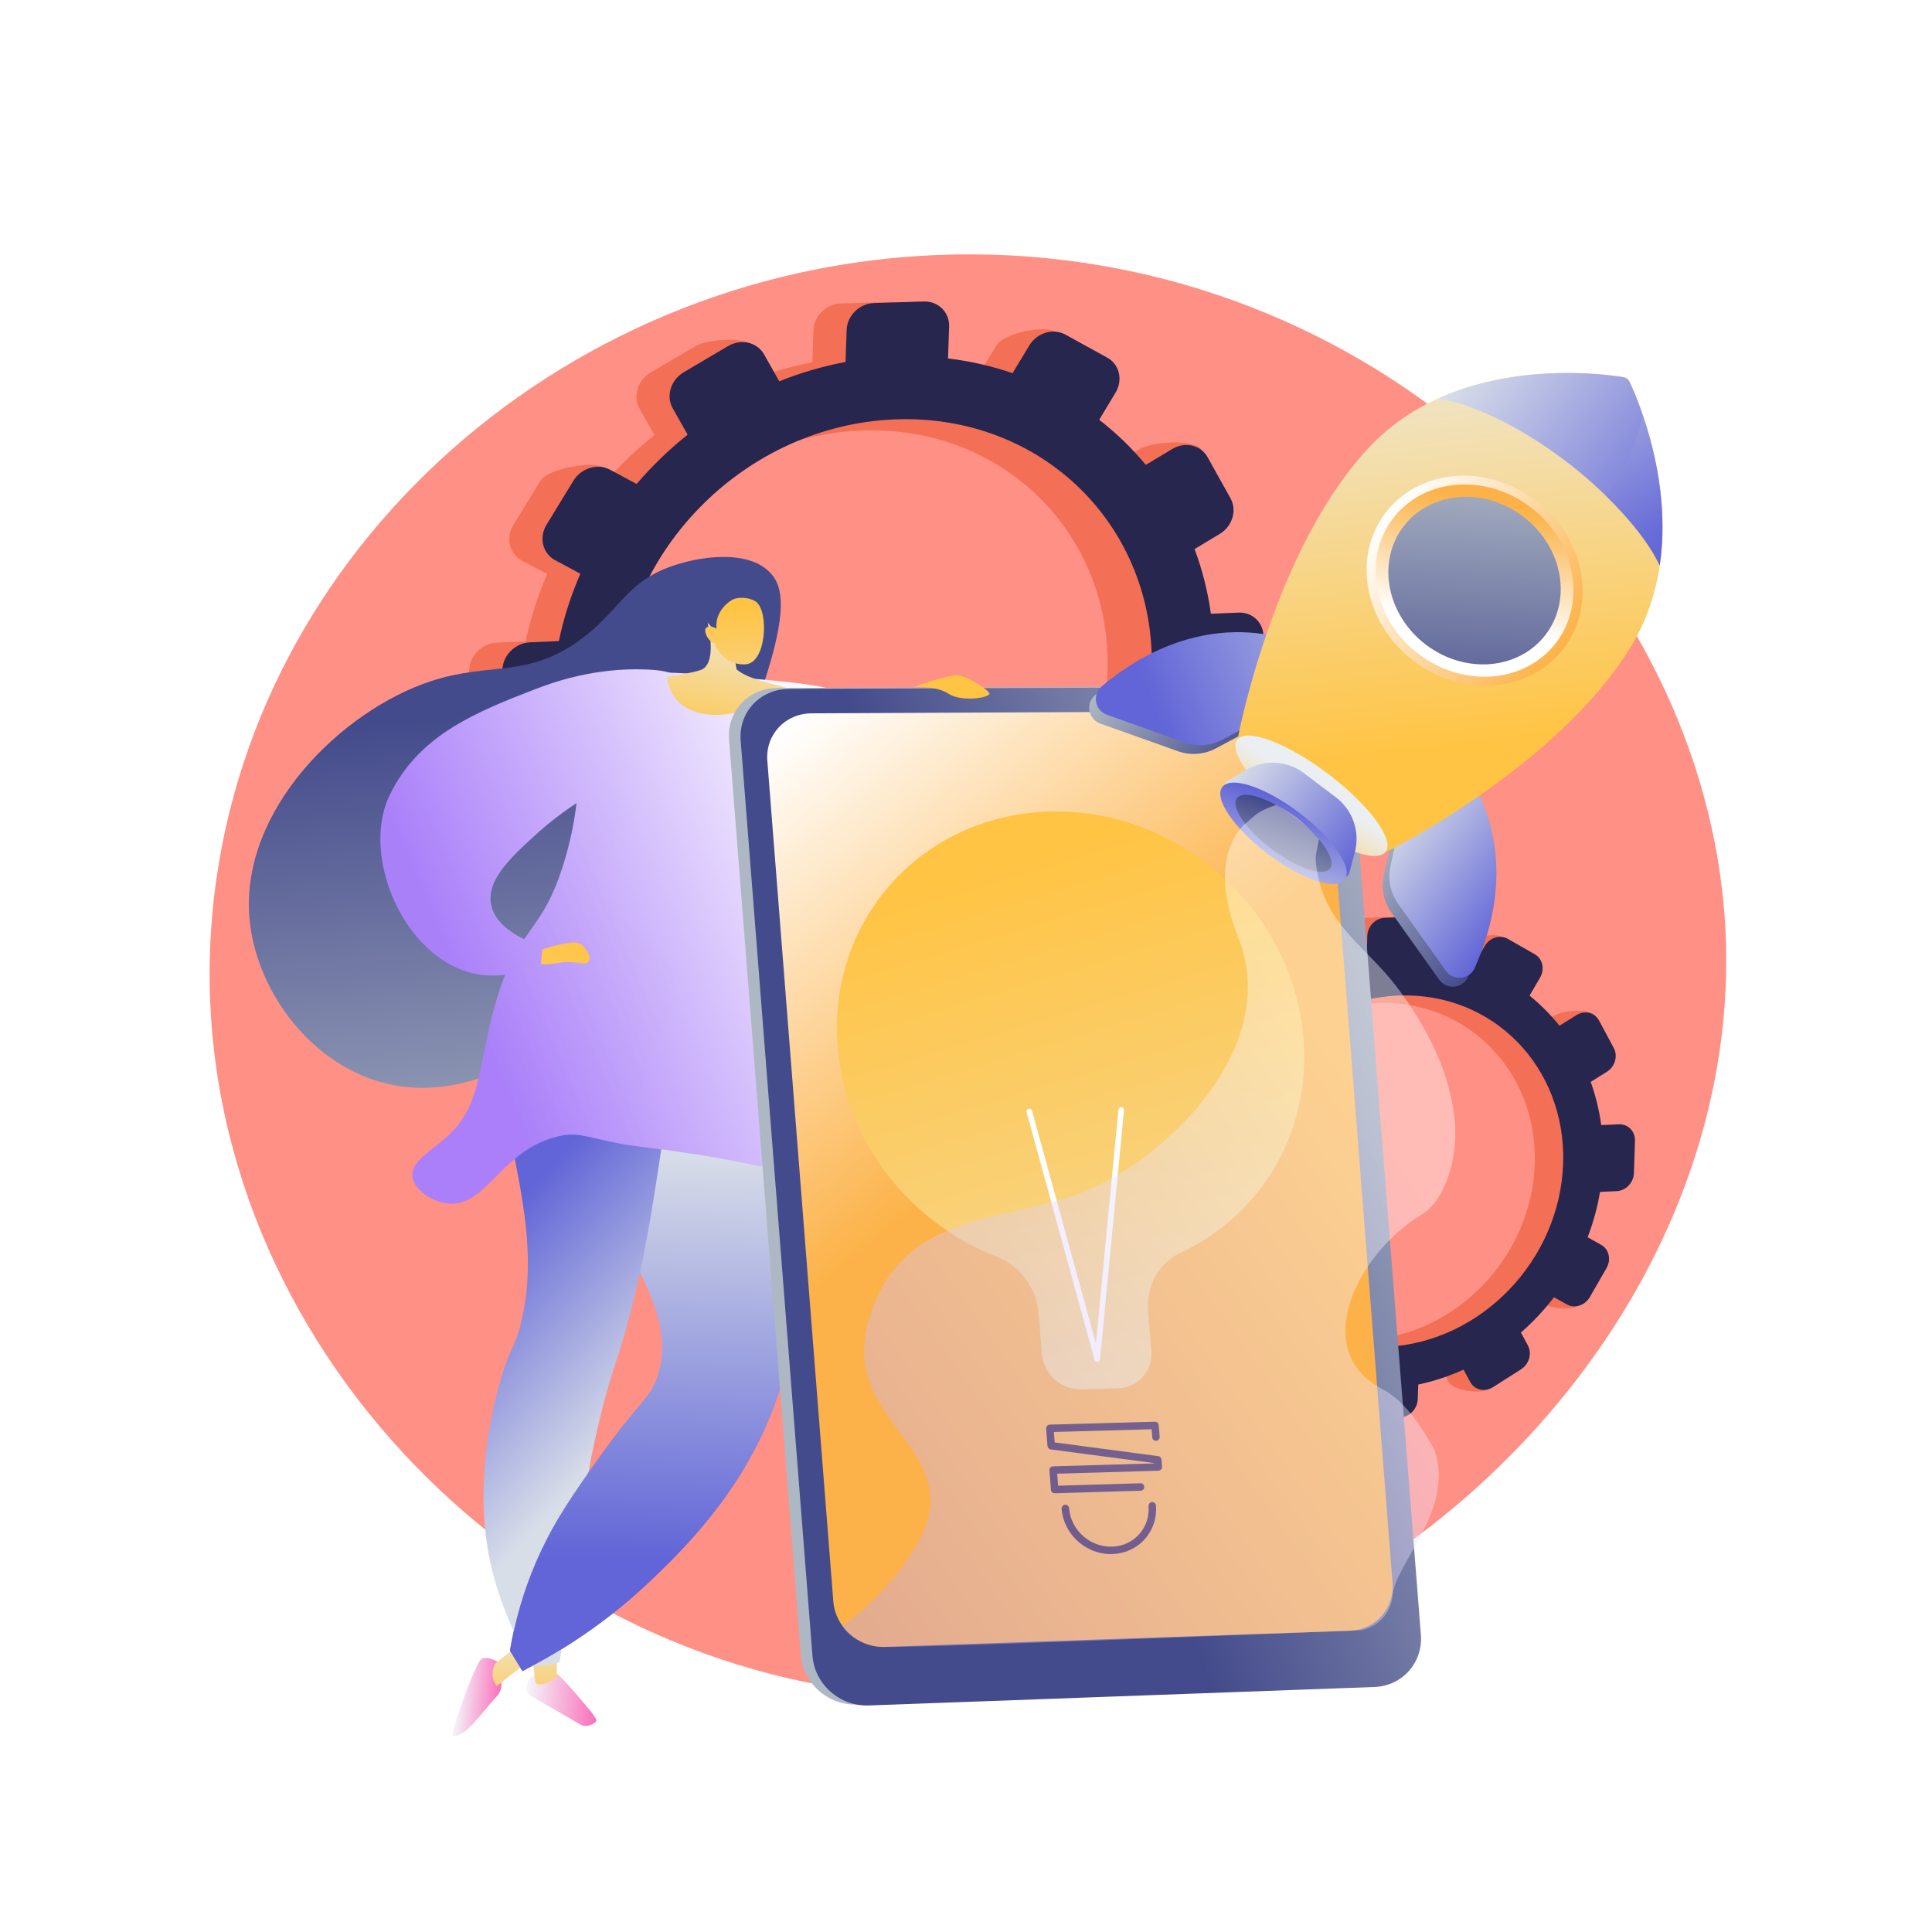 <?xml version="1.0" encoding="UTF-8"?>
<svg id="Ebene_1" xmlns="http://www.w3.org/2000/svg" xmlns:xlink="http://www.w3.org/1999/xlink" version="1.1" viewBox="0 0 3710 3710">
  <!-- Generator: Adobe Illustrator 29.1.0, SVG Export Plug-In . SVG Version: 2.1.0 Build 142)  -->
  <defs>
    <style>
      .st0 {
        fill: none;
      }

      .st1 {
        fill: #ff9085;
      }

      .st2 {
        fill: #f36f56;
      }

      .st3 {
        fill: #311944;
      }

      .st4 {
        fill: #26264f;
      }

      .st5 {
        fill: #fff;
      }

      .st6, .st7, .st8 {
        opacity: .3;
      }

      .st9 {
        fill: url(#Unbenannter_Verlauf_1610);
      }

      .st10 {
        fill: url(#Unbenannter_Verlauf_1621);
      }

      .st11 {
        fill: url(#Unbenannter_Verlauf_1620);
      }

      .st12 {
        fill: url(#Unbenannter_Verlauf_1615);
      }

      .st13 {
        fill: url(#Unbenannter_Verlauf_1616);
      }

      .st14 {
        fill: url(#Unbenannter_Verlauf_1611);
      }

      .st15 {
        fill: url(#Unbenannter_Verlauf_1612);
      }

      .st16 {
        fill: url(#Unbenannter_Verlauf_1617);
      }

      .st17 {
        fill: url(#Unbenannter_Verlauf_1618);
      }

      .st18 {
        fill: url(#Unbenannter_Verlauf_1619);
      }

      .st19 {
        fill: url(#Unbenannter_Verlauf_1614);
      }

      .st20 {
        fill: url(#Unbenannter_Verlauf_1601);
      }

      .st21 {
        fill: url(#Unbenannter_Verlauf_1604);
      }

      .st22 {
        fill: url(#Unbenannter_Verlauf_1605);
      }

      .st23 {
        fill: url(#Unbenannter_Verlauf_1600);
      }

      .st24 {
        fill: url(#Unbenannter_Verlauf_1602);
      }

      .st25 {
        fill: url(#Unbenannter_Verlauf_1603);
      }

      .st26 {
        fill: url(#Unbenannter_Verlauf_1607);
      }

      .st27 {
        fill: url(#Unbenannter_Verlauf_1606);
      }

      .st28 {
        fill: url(#Unbenannter_Verlauf_1608);
      }

      .st29 {
        fill: url(#Unbenannter_Verlauf_1609);
      }

      .st30 {
        fill: url(#Unbenannter_Verlauf_1594);
      }

      .st31 {
        fill: url(#Unbenannter_Verlauf_1596);
      }

      .st32 {
        fill: url(#Unbenannter_Verlauf_1599);
      }

      .st33 {
        fill: url(#Unbenannter_Verlauf_1592);
      }

      .st34 {
        fill: url(#Unbenannter_Verlauf_1598);
      }

      .st35 {
        fill: url(#Unbenannter_Verlauf_1593);
      }

      .st36 {
        fill: url(#Unbenannter_Verlauf_1597);
      }

      .st37 {
        fill: url(#Unbenannter_Verlauf_1590);
      }

      .st38 {
        fill: url(#Unbenannter_Verlauf_1591);
      }

      .st39 {
        fill: url(#Unbenannter_Verlauf_1586);
      }

      .st40 {
        fill: url(#Unbenannter_Verlauf_1589);
      }

      .st41 {
        fill: url(#Unbenannter_Verlauf_1588);
      }

      .st42 {
        fill: url(#Unbenannter_Verlauf_1587);
      }

      .st43 {
        clip-path: url(#clippath);
      }

      .st7 {
        fill: url(#Unbenannter_Verlauf_1613);
      }

      .st7, .st8, .st44 {
        isolation: isolate;
      }

      .st8 {
        fill: url(#Unbenannter_Verlauf_1595);
      }

      .st44 {
        fill: url(#Unbenannter_Verlauf_1585);
        opacity: .4;
      }
    </style>
    <linearGradient id="Unbenannter_Verlauf_1621" data-name="Unbenannter Verlauf 1621" x1="979.7" y1="2345.8" x2="1085.2" y2="1291.1" gradientTransform="translate(0 3710) scale(1 -1)" gradientUnits="userSpaceOnUse">
      <stop offset="0" stop-color="#444b8c"/>
      <stop offset="1" stop-color="#aeb7c4"/>
    </linearGradient>
    <linearGradient id="Unbenannter_Verlauf_1620" data-name="Unbenannter Verlauf 1620" x1="5971.2" y1="254.7" x2="6109.6" y2="254.7" gradientTransform="translate(7079.9 3996.4) rotate(-175.4)" gradientUnits="userSpaceOnUse">
      <stop offset="0" stop-color="#fb6fbb"/>
      <stop offset="1" stop-color="#f4f7fa"/>
    </linearGradient>
    <linearGradient id="Unbenannter_Verlauf_1619" data-name="Unbenannter Verlauf 1619" x1="6062.5" y1="196.7" x2="6093.7" y2="439.9" gradientTransform="translate(7079.9 3996.4) rotate(-175.4)" gradientUnits="userSpaceOnUse">
      <stop offset="0" stop-color="#ffc444"/>
      <stop offset="1" stop-color="#ebeff2"/>
    </linearGradient>
    <linearGradient id="Unbenannter_Verlauf_1618" data-name="Unbenannter Verlauf 1618" x1="5892.6" y1="530.6" x2="5934.8" y2="1315.4" gradientTransform="translate(7079.9 3996.4) rotate(-175.4)" gradientUnits="userSpaceOnUse">
      <stop offset="0" stop-color="#6165d7"/>
      <stop offset="1" stop-color="#d8dee8"/>
    </linearGradient>
    <linearGradient id="Unbenannter_Verlauf_1617" data-name="Unbenannter Verlauf 1617" x1="6158.3" y1="241.7" x2="6244.3" y2="241.7" gradientTransform="translate(7079.9 3996.4) rotate(-175.4)" gradientUnits="userSpaceOnUse">
      <stop offset="0" stop-color="#fb6fbb"/>
      <stop offset="1" stop-color="#f4f7fa"/>
    </linearGradient>
    <linearGradient id="Unbenannter_Verlauf_1616" data-name="Unbenannter Verlauf 1616" x1="6130.4" y1="188" x2="6161.5" y2="431.2" gradientTransform="translate(7079.9 3996.4) rotate(-175.4)" gradientUnits="userSpaceOnUse">
      <stop offset="0" stop-color="#ffc444"/>
      <stop offset="1" stop-color="#ebeff2"/>
    </linearGradient>
    <linearGradient id="Unbenannter_Verlauf_1615" data-name="Unbenannter Verlauf 1615" x1="6259.1" y1="1120.8" x2="5902.8" y2="846.9" gradientTransform="translate(7079.9 3996.4) rotate(-175.4)" gradientUnits="userSpaceOnUse">
      <stop offset="0" stop-color="#6165d7"/>
      <stop offset="1" stop-color="#d8dee8"/>
    </linearGradient>
    <linearGradient id="Unbenannter_Verlauf_1614" data-name="Unbenannter Verlauf 1614" x1="5568" y1="1935.3" x2="6325.7" y2="1533.9" gradientTransform="translate(7091 4005.7) rotate(-175.3)" gradientUnits="userSpaceOnUse">
      <stop offset="0" stop-color="#fff"/>
      <stop offset="1" stop-color="#aa80f9"/>
    </linearGradient>
    <linearGradient id="Unbenannter_Verlauf_1613" data-name="Unbenannter Verlauf 1613" x1="5550.1" y1="1939.1" x2="6307.7" y2="1537.7" gradientTransform="translate(7079.9 3996.4) rotate(-175.4)" gradientUnits="userSpaceOnUse">
      <stop offset="0" stop-color="#fff"/>
      <stop offset="1" stop-color="#aa80f9"/>
    </linearGradient>
    <linearGradient id="Unbenannter_Verlauf_1612" data-name="Unbenannter Verlauf 1612" x1="6135.6" y1="1725.1" x2="6484.4" y2="674.8" gradientTransform="translate(7079.9 3996.4) rotate(-175.4)" gradientUnits="userSpaceOnUse">
      <stop offset="0" stop-color="#ffc444"/>
      <stop offset="1" stop-color="#ebeff2"/>
    </linearGradient>
    <linearGradient id="Unbenannter_Verlauf_1611" data-name="Unbenannter Verlauf 1611" x1="5688.8" y1="2201" x2="6446.4" y2="1799.6" gradientTransform="translate(7079.9 3996.4) rotate(-175.4)" gradientUnits="userSpaceOnUse">
      <stop offset="0" stop-color="#fff"/>
      <stop offset="1" stop-color="#aa80f9"/>
    </linearGradient>
    <linearGradient id="Unbenannter_Verlauf_1610" data-name="Unbenannter Verlauf 1610" x1="894.8" y1="1444.4" x2="906.5" y2="1756.9" gradientTransform="translate(252.4 2725.8) rotate(9.2) scale(1 -1)" gradientUnits="userSpaceOnUse">
      <stop offset="0" stop-color="#ffc444"/>
      <stop offset="1" stop-color="#ebeff2"/>
    </linearGradient>
    <linearGradient id="Unbenannter_Verlauf_1609" data-name="Unbenannter Verlauf 1609" x1="2629.6" y1="2168.5" x2="2624.6" y2="1763.8" gradientTransform="translate(-1065.4 3515.9) rotate(-4) scale(1 -1)" gradientUnits="userSpaceOnUse">
      <stop offset="0" stop-color="#ffc444"/>
      <stop offset="1" stop-color="#ebeff2"/>
    </linearGradient>
    <linearGradient id="Unbenannter_Verlauf_1608" data-name="Unbenannter Verlauf 1608" x1="5934.6" y1="528.3" x2="5976.8" y2="1313.1" gradientTransform="translate(7079.9 3996.4) rotate(-175.4)" gradientUnits="userSpaceOnUse">
      <stop offset="0" stop-color="#6165d7"/>
      <stop offset="1" stop-color="#d8dee8"/>
    </linearGradient>
    <linearGradient id="Unbenannter_Verlauf_1607" data-name="Unbenannter Verlauf 1607" x1="2919.3" y1="1526.8" x2="2358.4" y2="1464.5" gradientTransform="translate(0 3710) scale(1 -1)" gradientUnits="userSpaceOnUse">
      <stop offset="0" stop-color="#444b8c"/>
      <stop offset="1" stop-color="#aeb7c4"/>
    </linearGradient>
    <linearGradient id="Unbenannter_Verlauf_1606" data-name="Unbenannter Verlauf 1606" x1="1984.2" y1="1395.2" x2="2861.4" y2="1718.8" gradientTransform="translate(0 3710) scale(1 -1)" gradientUnits="userSpaceOnUse">
      <stop offset="0" stop-color="#444b8c"/>
      <stop offset="1" stop-color="#aeb7c4"/>
    </linearGradient>
    <linearGradient id="Unbenannter_Verlauf_1605" data-name="Unbenannter Verlauf 1605" x1="3444.8" y1="945.7" x2="4477.6" y2="2186.9" gradientTransform="translate(6058.2 4032) rotate(-175.4) scale(1 1) skewX(8.9)" gradientUnits="userSpaceOnUse">
      <stop offset=".5" stop-color="#fcb248"/>
      <stop offset="1" stop-color="#fff"/>
    </linearGradient>
    <linearGradient id="Unbenannter_Verlauf_1604" data-name="Unbenannter Verlauf 1604" x1="1951.7" y1="2052.7" x2="2574.7" y2="-7.5" gradientTransform="translate(0 3710) scale(1 -1)" gradientUnits="userSpaceOnUse">
      <stop offset="0" stop-color="#ffc444"/>
      <stop offset="1" stop-color="#ebeff2"/>
    </linearGradient>
    <linearGradient id="Unbenannter_Verlauf_1603" data-name="Unbenannter Verlauf 1603" x1="5495.9" y1="2318.2" x2="5562.1" y2="2426" gradientTransform="translate(7079.9 3996.4) rotate(-175.4)" gradientUnits="userSpaceOnUse">
      <stop offset="0" stop-color="#ffc444"/>
      <stop offset="1" stop-color="#ebeff2"/>
    </linearGradient>
    <linearGradient id="Unbenannter_Verlauf_1602" data-name="Unbenannter Verlauf 1602" x1="2475" y1="1960.3" x2="2777" y2="1960.3" gradientTransform="translate(3689.3 4830.5) rotate(-142.9)" gradientUnits="userSpaceOnUse">
      <stop offset="0" stop-color="#444b8c"/>
      <stop offset="1" stop-color="#aeb7c4"/>
    </linearGradient>
    <linearGradient id="Unbenannter_Verlauf_1601" data-name="Unbenannter Verlauf 1601" x1="3072.1" y1="1960.3" x2="3374.1" y2="1960.3" gradientTransform="translate(3689.3 4830.5) rotate(-142.9)" gradientUnits="userSpaceOnUse">
      <stop offset="0" stop-color="#444b8c"/>
      <stop offset="1" stop-color="#aeb7c4"/>
    </linearGradient>
    <linearGradient id="Unbenannter_Verlauf_1600" data-name="Unbenannter Verlauf 1600" x1="2475" y1="1981.5" x2="2777" y2="1981.5" gradientTransform="translate(3689.3 4830.5) rotate(-142.9)" gradientUnits="userSpaceOnUse">
      <stop offset="0" stop-color="#6165d7"/>
      <stop offset="1" stop-color="#d8dee8"/>
    </linearGradient>
    <linearGradient id="Unbenannter_Verlauf_1599" data-name="Unbenannter Verlauf 1599" x1="2550" y1="2112.9" x2="3079.5" y2="2383" gradientTransform="translate(-507.8 3246.5) rotate(5) scale(1 -1)" gradientUnits="userSpaceOnUse">
      <stop offset="0" stop-color="#6165d7"/>
      <stop offset="1" stop-color="#d8dee8"/>
    </linearGradient>
    <linearGradient id="Unbenannter_Verlauf_1598" data-name="Unbenannter Verlauf 1598" x1="2748.4" y1="2181.4" x2="3393.8" y2="2860.6" gradientTransform="translate(3689.3 4830.5) rotate(-142.9)" gradientUnits="userSpaceOnUse">
      <stop offset="0" stop-color="#ffc444"/>
      <stop offset="1" stop-color="#ebeff2"/>
    </linearGradient>
    <linearGradient id="Unbenannter_Verlauf_1597" data-name="Unbenannter Verlauf 1597" x1="2696.1" y1="2231.1" x2="3341.4" y2="2910.3" gradientTransform="translate(3689.3 4830.5) rotate(-142.9)" gradientUnits="userSpaceOnUse">
      <stop offset="0" stop-color="#ffc444"/>
      <stop offset="1" stop-color="#ebeff2"/>
    </linearGradient>
    <linearGradient id="Unbenannter_Verlauf_1596" data-name="Unbenannter Verlauf 1596" x1="2658.2" y1="2808.7" x2="3190.9" y2="2808.7" gradientTransform="translate(3689.3 4830.5) rotate(-142.9)" gradientUnits="userSpaceOnUse">
      <stop offset="0" stop-color="#6165d7"/>
      <stop offset="1" stop-color="#d8dee8"/>
    </linearGradient>
    <linearGradient id="Unbenannter_Verlauf_1595" data-name="Unbenannter Verlauf 1595" x1="2730.7" y1="2710.1" x2="2972.5" y2="2964.6" gradientTransform="translate(3689.3 4830.5) rotate(-142.9)" gradientUnits="userSpaceOnUse">
      <stop offset="0" stop-color="#6165d7"/>
      <stop offset="1" stop-color="#d8dee8"/>
    </linearGradient>
    <linearGradient id="Unbenannter_Verlauf_1594" data-name="Unbenannter Verlauf 1594" x1="2709.8" y1="2447.2" x2="3139.3" y2="2447.2" gradientTransform="translate(3689.3 4830.5) rotate(-142.9)" gradientUnits="userSpaceOnUse">
      <stop offset="0" stop-color="#fcb248"/>
      <stop offset="1" stop-color="#fff"/>
    </linearGradient>
    <linearGradient id="Unbenannter_Verlauf_1593" data-name="Unbenannter Verlauf 1593" x1="2709.8" y1="2440.1" x2="3139.3" y2="2440.1" gradientTransform="translate(3689.3 4830.5) rotate(-142.9)" gradientUnits="userSpaceOnUse">
      <stop offset="0" stop-color="#fcb248"/>
      <stop offset="1" stop-color="#fff"/>
    </linearGradient>
    <linearGradient id="Unbenannter_Verlauf_1592" data-name="Unbenannter Verlauf 1592" x1="2991.3" y1="2584.4" x2="2885.8" y2="2367.3" gradientTransform="translate(3689.3 4830.5) rotate(-142.9)" gradientUnits="userSpaceOnUse">
      <stop offset="0" stop-color="#fcb248"/>
      <stop offset="1" stop-color="#fff"/>
    </linearGradient>
    <linearGradient id="Unbenannter_Verlauf_1591" data-name="Unbenannter Verlauf 1591" x1="2737.5" y1="2174.2" x2="3057.3" y2="2640.9" gradientTransform="translate(3689.3 4830.5) rotate(-142.9)" gradientUnits="userSpaceOnUse">
      <stop offset="0" stop-color="#444b8c"/>
      <stop offset="1" stop-color="#aeb7c4"/>
    </linearGradient>
    <linearGradient id="Unbenannter_Verlauf_1590" data-name="Unbenannter Verlauf 1590" x1="2912.9" y1="1768.2" x2="2926.2" y2="1941.5" gradientTransform="translate(3689.3 4830.5) rotate(-142.9)" gradientUnits="userSpaceOnUse">
      <stop offset="0" stop-color="#ffc444"/>
      <stop offset="1" stop-color="#ebeff2"/>
    </linearGradient>
    <linearGradient id="Unbenannter_Verlauf_1589" data-name="Unbenannter Verlauf 1589" x1="2777.3" y1="1891.6" x2="3071.7" y2="1891.6" gradientTransform="translate(3689.3 4830.5) rotate(-142.9)" gradientUnits="userSpaceOnUse">
      <stop offset="0" stop-color="#6165d7"/>
      <stop offset="1" stop-color="#d8dee8"/>
    </linearGradient>
    <linearGradient id="Unbenannter_Verlauf_1588" data-name="Unbenannter Verlauf 1588" x1="2944.1" y1="1897.5" x2="2871.7" y2="1679.8" gradientTransform="translate(3689.3 4830.5) rotate(-142.9)" gradientUnits="userSpaceOnUse">
      <stop offset="0" stop-color="#6165d7"/>
      <stop offset="1" stop-color="#d8dee8"/>
    </linearGradient>
    <linearGradient id="Unbenannter_Verlauf_1587" data-name="Unbenannter Verlauf 1587" x1="2939.4" y1="1883.4" x2="2884.4" y2="1717.9" gradientTransform="translate(3689.3 4830.5) rotate(-142.9)" gradientUnits="userSpaceOnUse">
      <stop offset="0" stop-color="#444b8c"/>
      <stop offset="1" stop-color="#aeb7c4"/>
    </linearGradient>
    <linearGradient id="Unbenannter_Verlauf_1586" data-name="Unbenannter Verlauf 1586" x1="2717.6" y1="2187.8" x2="3037.4" y2="2654.5" gradientTransform="translate(3689.3 4830.5) rotate(-142.9)" gradientUnits="userSpaceOnUse">
      <stop offset="0" stop-color="#444b8c"/>
      <stop offset="1" stop-color="#aeb7c4"/>
    </linearGradient>
    <clipPath id="clippath">
      <path class="st0" d="M1614.3,3116.6s18.9,44,85.3,46.1,914.8-32.3,914.8-32.3c0,0,54.1-8.6,60.1-68.6,6-60,119.7-166.3,80-277.8l-25.6-274.4,124.1-336.5-67.7-180.3-231.2-324.9s4.9-70.3-114.7-127.6l-103.1,88.7-83.7,417.8-618.7,421.2v331.8l86.8,60.7-106.3,256.3Z"/>
    </clipPath>
    <linearGradient id="Unbenannter_Verlauf_1585" data-name="Unbenannter Verlauf 1585" x1="2759.6" y1="1412.9" x2="1228.4" y2="327.9" gradientTransform="translate(0 3710) scale(1 -1)" gradientUnits="userSpaceOnUse">
      <stop offset="0" stop-color="#fff"/>
      <stop offset="1" stop-color="#aa80f9"/>
    </linearGradient>
  </defs>
  <g id="Background">
    <rect class="st5" width="3710" height="3710"/>
  </g>
  <g id="Illustration">
    <g>
      <path class="st1" d="M1904,489.1c-745.5-21.5-1391.3,507.7-1488.9,1202-106.7,759.2,480.5,1442.3,1202.9,1551.7,898.6,136.1,1770.2-651.2,1691.9-1505.3-59-643.5-648.1-1226.6-1405.9-1248.5Z"/>
      <g>
        <path class="st2" d="M900.7,1286.6l-3.2,95.2c-1,27.9,21.5,49.5,50,48.3l51.9-2.3c5,45.3,14.9,88.7,29.3,129.9l-43.9,26.3c-25.2,15.1-34.7,46.4-21.3,69.9l45.8,80c13.4,23.4,78.3,37.4,103.4,22.2l7.9-32.2c27.8,34.7,59.6,66,94.7,93.3l-24,39.7c-15,24.8-7.6,55.2,16.4,67.8l82,43c24,12.6,101.9,14.6,116.9-10.2l-23.4-50c42.6,14.5,87.5,24.4,134.3,29.2l-1.4,42.2c-.9,27.7,21.1,48.9,49.1,47.4l95.5-5.1c28-1.5,51.4-25.1,52.3-52.7l1.4-42.1c46.9-9.6,92.3-24.1,135.4-43l20.2,35.6c13.1,23.1,93.5,35,118,20l33.6-56.5c24.4-15,33.7-45.8,20.7-68.9l-20.9-37c36.3-30.5,69.5-64.6,98.9-101.6l38.7,20.7c23.4,12.5,92.7,18.9,107.3-5.5l11.1-99.2c14.5-24.4,7.4-54.3-15.9-66.9l-40.7-21.9c16.7-41.9,29.2-85.6,37-130.6l50-2.2c27.5-1.2,50.4-24.4,51.4-51.7l3.2-93.2c.9-27.4-20.6-48.6-48-47.4l-52.9,2.2c-6-43.3-16.7-84.9-31.4-124.2l48.5-29.2c24.3-14.6,33.4-45.3,20.5-68.4l9.2-92.6c-13-23.2-96.5-16.7-120.8-2.1l-51,30.6c-26.5-32-56.5-61-89.5-86.6l31.4-52.1c14.6-24.3,7.5-54.4-16-67.3l-34.9-50.5c-23.6-12.9-99.8,2.7-114.5,27.1l-32.3,53.4c-39.4-13.5-80.8-23.1-123.9-28.3l2.1-61.1c.9-27.6-20.9-49.2-48.9-48.3l-95.4,3.1c-28,.9-51.6,24.1-52.5,51.8l-2.1,61.3c-43.9,8.2-86.5,20.7-127.3,37.1l19-64.7c-13.3-23.6-92.3-17.7-117.3-3l-85.1,50.2c-25,14.8-34.5,45.8-21.1,69.4l28.6,50.5c-35.6,28.4-68.5,60.1-98,94.7l2.2-32.4c-24.2-13-108.7,1.6-123.7,26.3l-51.4,84.2c-15.1,24.7-7.7,55.3,16.6,68.3l48.3,25.8c-18.1,41.4-32,84.7-41.3,129.4l-55,2.3c-28.6,1.2-52.5,24.8-53.5,52.7ZM1143.7,1333.2c9.2-269.4,238.5-496.2,510.7-506.5,270.6-10.2,481.3,197.5,472.3,463.9s-234.6,493.1-505.3,506.2c-272.3,13.3-486.9-194.3-477.7-463.7Z"/>
        <path class="st4" d="M964.6,1285.8l-3.2,95.2c-1,27.9,21.5,49.5,50,48.3l51.9-2.3c5,45.3,14.9,88.7,29.3,129.9l-43.9,26.3c-25.2,15.1-34.7,46.4-21.3,69.9l45.8,80c13.4,23.4,44.7,30.2,69.8,15l41.5-25c27.8,34.7,59.6,66,94.7,93.3l-24,39.7c-15,24.8-7.6,55.2,16.4,67.8l82,43c24,12.6,55.6,2.7,70.5-22.1l23-38.1c42.6,14.5,87.5,24.4,134.3,29.2l-1.4,42.2c-.9,27.7,21.1,48.9,49.1,47.4l95.5-5.1c28-1.5,51.4-25.1,52.3-52.7l1.4-42.1c46.9-9.6,92.3-24.1,135.4-43l20.2,35.6c13.1,23.1,43.6,29.7,68.1,14.6l83.4-51.1c24.4-15,33.7-45.8,20.7-68.9l-20.9-37c36.3-30.5,69.5-64.6,98.9-101.6l38.7,20.7c23.4,12.5,54.2,2.9,68.8-21.5l49.6-83.1c14.5-24.4,7.4-54.3-15.9-66.9l-40.7-21.9c16.7-41.9,29.2-85.6,37-130.6l50-2.2c27.5-1.2,50.4-24.4,51.4-51.7l3.2-93.2c.9-27.4-20.6-48.6-48-47.4l-52.9,2.2c-6-43.3-16.6-84.9-31.4-124.2l48.5-29.2c24.3-14.6,33.4-45.3,20.5-68.4l-44.1-79.1c-13-23.2-43.2-30.2-67.5-15.6l-51,30.6c-26.5-32-56.5-61-89.5-86.6l31.4-52.1c14.6-24.3,7.5-54.4-16-67.3l-80.2-44.1c-23.6-12.9-54.6-3.7-69.3,20.6l-32.3,53.4c-39.4-13.5-80.8-23.1-123.9-28.3l2.1-61.1c.9-27.6-20.9-49.2-48.9-48.3l-95.4,3.1c-28,.9-51.6,24.1-52.5,51.8l-2.1,61.3c-43.9,8.2-86.5,20.7-127.3,37.1l-29.1-51.6c-13.3-23.6-44.3-30.7-69.2-16l-85.1,50.2c-25,14.8-34.5,45.8-21.1,69.4l28.6,50.5c-35.6,28.4-68.5,60.1-98,94.7l-50.5-27.2c-24.2-13-56-3.6-71,21.1l-51.4,84.2c-15.1,24.7-7.7,55.3,16.6,68.3l48.3,25.9c-18.1,41.4-32,84.7-41.3,129.4l-55,2.3c-28.6,1.2-52.5,24.8-53.5,52.7ZM1186.8,1333.3c9.6-280.8,248.6-517.2,532.4-528,282-10.7,501.8,205.9,492.3,483.6-9.5,277.7-244.6,514-526.7,527.7-283.9,13.8-507.5-202.5-497.9-483.3Z"/>
      </g>
      <g>
        <path class="st2" d="M2160.1,2232.7l-2.1,63.5c-.6,18.6,13.8,33,32.1,32.2l33.3-1.5c3.2,30.2,9.6,59.2,18.8,86.6l-28.2,17.5c-16.2,10.1-22.3,31-13.7,46.6l29.4,53.4c8.6,15.6,50.2,24.9,66.4,14.8l5.1-21.5c17.8,23.1,38.2,44,60.8,62.2l-15.4,26.5c-9.6,16.6-4.9,36.8,10.6,45.2l52.6,28.7c15.4,8.4,65.4,9.7,75-6.8l-15-33.3c27.3,9.7,56.2,16.3,86.2,19.4l-.9,28.1c-.6,18.5,13.5,32.6,31.5,31.6l61.3-3.4c18-1,33-16.7,33.6-35.1l.9-28.1c30.1-6.4,59.2-16.1,87-28.7l13,23.8c8.4,15.4,60,23.4,75.7,13.3l21.5-37.7c15.7-10,21.6-30.6,13.3-46l-13.4-24.7c23.3-20.4,44.6-43.1,63.5-67.8l24.9,13.8c15,8.4,59.5,12.6,68.9-3.6l7.1-66.1c9.3-16.3,4.8-36.2-10.2-44.6l-26.1-14.6c10.7-27.9,18.8-57.1,23.8-87.1l32.1-1.5c17.6-.8,32.4-16.3,33-34.5l2-62.2c.6-18.2-13.2-32.4-30.8-31.6l-34,1.5c-3.9-28.9-10.7-56.6-20.2-82.9l31.1-19.5c15.6-9.8,21.5-30.2,13.2-45.7l5.9-61.8c-8.3-15.5-62-11.1-77.6-1.4l-32.7,20.4c-17-21.4-36.3-40.7-57.4-57.8l20.2-34.8c9.4-16.2,4.8-36.3-10.3-44.9l-22.4-33.7c-15.1-8.6-64.1,1.8-73.5,18l-20.7,35.6c-25.3-9-51.9-15.4-79.6-18.9l1.3-40.8c.6-18.4-13.4-32.8-31.4-32.2l-61.3,2.1c-18,.6-33.1,16.1-33.7,34.5l-1.3,40.9c-28.2,5.5-55.5,13.8-81.7,24.8l12.2-43.1c-8.5-15.7-59.3-11.8-75.3-2l-54.7,33.5c-16.1,9.8-22.1,30.6-13.6,46.3l18.4,33.7c-22.9,18.9-44,40.1-62.9,63.1l1.4-21.6c-15.5-8.7-69.8,1.1-79.4,17.5l-33,56.2c-9.7,16.5-4.9,36.9,10.6,45.5l31,17.2c-11.6,27.6-20.6,56.5-26.5,86.3l-35.3,1.5c-18.3.8-33.7,16.5-34.3,35.2ZM2316.1,2263.8c5.9-179.7,153.1-331,327.9-337.8,173.7-6.8,309,131.7,303.2,309.4-5.8,177.7-150.6,328.9-324.4,337.7-174.8,8.9-312.6-129.6-306.7-309.3Z"/>
        <path class="st4" d="M2201.1,2232.2l-2.1,63.5c-.6,18.6,13.8,33,32.1,32.2l33.3-1.5c3.2,30.2,9.6,59.2,18.8,86.6l-28.2,17.5c-16.2,10.1-22.3,31-13.7,46.6l29.4,53.4c8.6,15.6,28.7,20.1,44.8,10l26.6-16.7c17.8,23.1,38.2,44,60.8,62.2l-15.4,26.5c-9.6,16.6-4.9,36.8,10.6,45.2l52.6,28.7c15.4,8.4,35.7,1.8,45.3-14.7l14.8-25.4c27.3,9.7,56.2,16.3,86.2,19.4l-.9,28.1c-.6,18.5,13.5,32.6,31.5,31.6l61.3-3.4c18-1,33-16.7,33.6-35.1l.9-28.1c30.1-6.4,59.2-16.1,87-28.7l13,23.8c8.4,15.4,28,19.8,43.7,9.8l53.6-34.1c15.7-10,21.6-30.6,13.3-46l-13.4-24.7c23.3-20.4,44.6-43.1,63.5-67.8l24.9,13.8c15,8.4,34.8,1.9,44.1-14.4l31.9-55.4c9.3-16.3,4.8-36.2-10.2-44.6l-26.1-14.6c10.7-27.9,18.8-57.1,23.8-87.1l32.1-1.5c17.6-.8,32.4-16.3,33-34.5l2-62.2c.6-18.2-13.2-32.4-30.8-31.6l-34,1.5c-3.9-28.9-10.7-56.6-20.2-82.9l31.1-19.5c15.6-9.8,21.5-30.2,13.2-45.7l-28.3-52.7c-8.3-15.5-27.7-20.2-43.3-10.4l-32.7,20.4c-17-21.4-36.3-40.7-57.4-57.8l20.2-34.7c9.4-16.2,4.8-36.3-10.3-44.9l-51.5-29.4c-15.1-8.6-35-2.5-44.5,13.7l-20.7,35.6c-25.3-9-51.9-15.4-79.6-18.9l1.3-40.8c.6-18.4-13.4-32.8-31.4-32.2l-61.3,2.1c-18,.6-33.1,16.1-33.7,34.5l-1.3,40.9c-28.2,5.5-55.5,13.8-81.7,24.8l-18.7-34.4c-8.5-15.7-28.4-20.5-44.4-10.7l-54.7,33.5c-16.1,9.8-22.1,30.6-13.6,46.3l18.4,33.7c-22.9,18.9-44,40.1-62.9,63.1l-32.4-18.2c-15.5-8.7-35.9-2.4-45.6,14.1l-33,56.2c-9.7,16.5-4.9,36.9,10.6,45.5l31,17.2c-11.6,27.6-20.6,56.5-26.5,86.3l-35.3,1.5c-18.3.8-33.7,16.5-34.3,35.2ZM2343.8,2263.9c6.1-187.3,159.6-345,341.8-352.2,181.1-7.1,322.1,137.3,316.1,322.6-6.1,185.3-157,342.8-338.2,352-182.2,9.2-325.8-135.1-319.7-322.4Z"/>
      </g>
      <g>
        <g>
          <path class="st10" d="M1075.8,1990.8c-70.5,45.3-201.2,129.3-347.5,86.3-139.6-41-237.9-181.2-249.3-314-17.8-208,177.7-399.2,349.2-455.3,113.4-37.1,184-4.7,286-79.2,73.9-54,85.7-106.7,167.9-138.5,56.7-21.9,152.6-36.1,196.4,9.1,29.6,30.6,38,91-45.5,306.8-122.1,315.3-183.2,473.1-357.1,584.8Z"/>
          <path class="st11" d="M1115.5,3312c4.3,2.5,9.4,3.1,14.1,1.7,8.1-2.3,18.9-6.9,14.5-13.5l-6.7-10.1s-60.3-74.9-75-81.3c-14.6-6.4-44.9,5.4-49.6,23.8-.8,3.2-1.3,5.9-1.6,8.3-.8,6.4,2.5,12.7,8.2,15.9l96.1,55.3Z"/>
          <path class="st18" d="M1069.3,3151.9v69.2c0,0-29.2,21.6-41.5,10l-7.4-72.7,49-6.5Z"/>
          <path class="st17" d="M1357.9,1993.3c34.1,46.3,230.5,321.9,149.4,641.1-51.5,202.8-193.5,339.1-255.3,398.4-91.5,87.8-183,142.8-248.9,176.2-8-13-15.9-25.9-23.9-38.9,8.9-52.8,25.3-116.6,56.3-184.5,31.5-69,68.5-121.3,113.9-185,81.9-114.8,100.7-115.9,114.3-160.5,27.6-90.5-23.5-171.7-64.2-257-47.7-100.2-101-248.3-120.9-454.4,93.1,21.5,186.1,43,279.2,64.5Z"/>
          <path class="st16" d="M958.6,3192.7s-23-14.4-34.2-7.1c-11.2,7.3-62.2,147.4-54.6,148.1,25.9,2.3,59.2-50.9,82.9-74.8,6.8-6.8,10.4-15.7,10.2-24.9l-4.3-41.3Z"/>
          <path class="st13" d="M1011.7,3192.4l-57.6,45.1s-16.2-16.1-3.6-43l38.7-30.1,22.5,28Z"/>
          <path class="st12" d="M1309.2,1982c-48.5,227.1-51.7,406-128.2,638.8-61.3,186.4-75,383.6-106.5,570.9-21.8,7.3-33.3,5.7-54.2,8.3-35.2-67.4-85.9-162.9-91.3-299.6-4.4-112,19.1-201.9,29.2-239.5,20.7-77,29.6-66.8,43-123.7,26.8-114,5.9-219-18.5-341.6-14.8-74.4-24.5-95.2-19.8-142.4,2.4-23.8,11.3-114.2,73.5-162,68.5-52.7,174.7,16,272.9,90.7Z"/>
          <path class="st19" d="M1661.7,1366.2c-22.6-46.7-98.9-53.1-251.4-65.9-142.3-11.9-213.4-17.9-258.6,21-69.6,59.9-12.3,142.6-66.5,327.6-44.6,152.3-91.5,124-136.3,287-31.6,115-24.2,187.5-91.2,247.6-29.3,26.3-68.6,46.5-65.7,75.4,2.4,23.7,32.2,45.5,60.9,51.1,78.5,15.4,104.7-99.4,216.5-127.4,38-9.5,51.4-.4,117.5,12.8,36.8,7.3,33.2,3.6,147.1,20.9,138.6,21,157.9,38.6,181.9,20.5,34.6-26.1,28.8-88.7,23.4-147.9-8.8-95.4-40.1-121.2-47.8-197.7-6.1-60.3,10.5-103,31.8-180.8,60.6-220.7,170.1-278.7,138.5-344.2Z"/>
          <path class="st7" d="M859.8,2183.4c66.8-60.2,59.3-132.7,90.6-247.8,44.4-163.1,91.4-134.9,135.6-287.3,21-72.2,25-128.7,26.3-174.5,61.8,22.2,88,48.7,93.6,75.9,11.1,53.7-63.2,84.4-57.2,149.7,7.4,79,120.9,84.5,144.1,173.4,19.8,75.8-51.4,115-57.9,206.1-2.5,35.2,4.6,78.1,34.2,128.7-140.2-18.5-147.9-38.1-197.8-25.5-111.8,28.2-137.7,143.1-216.2,127.9-28.6-5.6-58.6-27.3-61-51-3-28.9,36.4-49.2,65.6-75.6Z"/>
          <path class="st15" d="M1027.9,1833.4l4.1-7.2s61.5-22,79.9-14.8c9.4,3.7,15.8,14.6,19.9,24.5,3.1,7.6-3.4,15.6-11.5,14.2-13.2-2.3-32.1-4.1-49.9-.8-31.7,5.9-49.7,1.7-42.5-15.9Z"/>
          <path class="st14" d="M1264.4,1466.5c-115.1,38.9-190.3,95.2-234.8,135.6-49.6,45.1-96.7,89-86.2,136.4,11.5,52.2,85.6,74.7,98.5,78.4-1,11.2-2,22.5-3.1,33.7-61.1,29.1-106.4,23.5-125.7,19.6-128.2-26.1-212-203.4-173.1-322.9,1.4-4.3,5.1-15.2,13.8-31.3,56.7-105.9,160.5-148.9,273.7-192.5,34.1-13.1,114-41.9,213.3-37.9,36.2,1.4,56,6.5,67.5,20.9,23.7,29.8,6,92.2-43.9,160.2Z"/>
          <g>
            <path class="st9" d="M1358.8,1195.7c2.7,11.4,16.2,72.4-8.6,88.6-5.4,3.5-15.8,5.7-36.6,9.9-13.6,2.8-25.1,4.6-33.1,5.7,1.4,10.2,5.1,26.9,17.2,41.9,34,42,100.4,29.8,109.9,27.9,33.4-6.7,66.2-17.7,74-24.1,11.9-9.9,21.4-17.3,26.9-24.7-13.1-6-70-14.6-94-35.5-2.1-11.8-4.1-23.6-6.2-35.4-16.5-18.1-33-36.2-49.5-54.3Z"/>
            <path class="st29" d="M1372.4,1236.3s15.4,42.4,59.7,39.3c39.6-2.7,44.9-101.5,19.5-120.2-8.5-6.3-26.3-9.7-40.1-5.8-9.7,2.7-39.3,23.6-35.6,57.6-8.3-5.2-17-5.2-20.2-1.2-4.2,5,1.3,14.9,2.5,17.2,4.3,7.8,11,11.6,14.2,13.1Z"/>
          </g>
          <path class="st28" d="M1149.4,2800.6c81.9-114.8,100.7-115.9,114.3-160.5.5-1.8,1-3.5,1.5-5.3,60.4,54.8,116,114.2,168.9,176.1-62.3,106.8-140.4,181.9-182.1,221.9-91.5,87.8-183,142.8-248.9,176.2-8-13-15.9-25.9-23.9-38.9,8.9-52.8,25.3-116.6,56.3-184.5,31.5-69,68.5-121.3,113.9-185Z"/>
        </g>
        <g>
          <path class="st26" d="M1492.6,1321.1l973.9-3.7c53.6-.2,100.3,43,104.5,96.5l135.2,1723.4c4.2,53.5-35.6,98.4-89,100.4l-971.4,35.5c-55.3,2-103.7-40.6-107.9-95.1l-137.9-1757.8c-4.3-54.5,37.3-98.9,92.7-99.1Z"/>
          <path class="st27" d="M1514.9,1322.9l973.9-3.7c53.6-.2,100.3,43,104.5,96.5l135.2,1723.4c4.2,53.5-35.6,98.4-89,100.4l-971.4,35.5c-55.3,2-103.7-40.6-107.9-95.1l-137.9-1757.8c-4.3-54.5,37.3-98.9,92.7-99.1Z"/>
        </g>
        <path class="st22" d="M1558.6,1369.8l894.9-4.1c49.3-.2,92.3,39.5,96.2,88.6l124.4,1585.1c3.9,49.2-32.8,90.4-82,92.1l-892.8,31c-50.8,1.8-95.1-37.4-99.1-87.5l-126.7-1614.1c-3.9-50.1,34.2-90.9,85.1-91.1Z"/>
        <g>
          <path class="st21" d="M1608.5,2009c-20.7-263.9,194.1-476.1,467.4-448.3,205.7,20.9,382.2,182.6,420.5,384.1,38.5,202.5-63,383.5-229.5,460.9-42.1,19.6-65.8,64.3-62.1,111.6l6.1,77.4c3,38.4-25.8,70.3-64.5,71.3l-70.1,1.9c-38.8,1-72.7-29.4-75.7-67.9l-6.1-77.7c-3.7-47.4-34.5-91.1-80-108.8-166-64.6-291.6-220.2-306-404.5Z"/>
          <path class="st3" d="M2025.2,2867.5c-3.7,0-6.8-2.9-7.1-6.6l-2.9-37.4c-.2-2,.5-3.9,1.8-5.3,1.3-1.5,3.2-2.3,5.1-2.4l194.4-5.7v-.5s-198.8-26.3-198.8-26.3c-3.3-.4-5.9-3.2-6.2-6.5l-2.6-33.4c-.2-2,.5-3.9,1.8-5.3,1.3-1.5,3.2-2.3,5.1-2.4l202-5.6c3.8,0,7,2.8,7.3,6.6l1.8,22.3c.3,3.9-2.6,7.4-6.6,7.7-3.9.3-7.4-2.6-7.7-6.6l-1.2-15.5-187.7,5.2,1.6,20.1,198.8,26.3c3.3.4,5.9,3.2,6.2,6.5l1.1,13.8c.2,2-.5,3.9-1.8,5.3-1.3,1.5-3.2,2.3-5.1,2.4l-194.4,5.7,1.8,23.1,158.1-4.7c4.1-.1,7.2,3,7.4,6.9.1,3.9-3,7.2-6.9,7.4l-165,4.9c0,0-.1,0-.2,0Z"/>
          <path class="st3" d="M2133.1,2984.3c-48.6,0-90.7-38.4-94.5-87-.3-3.9,2.6-7.4,6.6-7.7,3.9-.3,7.4,2.6,7.7,6.6,3.3,42,40.4,75.2,82.7,73.8,20.4-.6,38.8-9.1,52-23.9,13.1-14.6,19.5-33.8,17.9-53.9-.3-3.9,2.6-7.4,6.6-7.7,3.9-.3,7.4,2.6,7.7,6.6,1.9,24-5.8,46.9-21.5,64.5-15.8,17.7-37.9,27.8-62.2,28.6-1,0-2,0-2.9,0Z"/>
          <path class="st5" d="M2107,2615c-2.4,0-4.5-1.6-5.2-3.9l-130.4-475.3c-.8-2.9.9-5.8,3.8-6.6,2.9-.8,5.8.9,6.6,3.8l122.7,447.1,43.2-449.3c.3-2.9,2.9-5.1,5.9-4.8,2.9.3,5.1,2.9,4.8,5.9l-46,478.4c-.2,2.6-2.3,4.6-4.9,4.8-.2,0-.3,0-.5,0Z"/>
        </g>
        <path class="st25" d="M1754.1,1319.5s68.9-25.8,87.4-22.5c18.5,3.3,54.1,25.7,58.3,34.1,4.2,8.4-52.8,17.8-77.9,1.3-25.1-16.5-67.7-13-67.7-13Z"/>
      </g>
      <g>
        <g>
          <path class="st24" d="M2790.5,1484.9s136.9,147,28.6,390.8c-10.1,22.7-41.1,25.7-55.5,5.5l-91.8-128.9c-14.7-20.7-20-46.6-14.6-71.4l27.8-127.3,105.4-68.7Z"/>
          <path class="st20" d="M2486.8,1255.4s-178.8-91.6-383.7,79.2c-19.1,15.9-13.5,46.6,9.9,54.9l149.1,53.1c23.9,8.5,50.3,6.5,72.7-5.5l114.8-61.5,37.2-120.2Z"/>
        </g>
        <g>
          <path class="st23" d="M2803.3,1467.9s136.9,147,28.6,390.8c-10.1,22.7-41.1,25.7-55.5,5.5l-91.8-128.9c-14.7-20.7-20-46.6-14.6-71.4l27.8-127.3,105.4-68.7Z"/>
          <path class="st32" d="M2499.6,1238.5s-178.8-91.6-383.7,79.2c-19.1,15.9-13.5,46.6,9.9,54.9l149.1,53.1c23.9,8.5,50.3,6.5,72.7-5.5l114.8-61.5,37.2-120.2Z"/>
        </g>
        <path class="st34" d="M2630.4,857.6c183.1-193.5,495-132.2,495.1-131.9.4,0,144.5,283.4,8.4,512.3-123.5,207.6-405,362.9-459.1,391.4-5.8,3.1-15.3,7.3-18.9,1.8-70.5-106.7-163.2-173.1-273.6-206.6-6.1-1.9-4.4-12-3.1-18.2,12.4-59,84.8-373,251.2-548.8Z"/>
        <g class="st6">
          <path class="st36" d="M2757.7,1140.9c102.5-107.4,201.8-66.6,300.9-160.4,36.2-34.3,75.4-89.3,96-183.4,33.7,98.8,73.3,282.8-20.7,440.9-123.5,207.6-405,362.9-459.1,391.4-5.8,3.1-15.3,7.3-18.9,1.8-35.6-53.9-76.9-97.5-123.3-131.8,38.9-24.3,66.6-51.1,87-76.6,82.1-102.8,44.7-184,138-281.8Z"/>
        </g>
        <path class="st31" d="M3005.5,884.6c-73.5-55.5-163.5-105.3-243.4-119.7,148.7-67.1,313.2-47.5,354-40.9,6,1,11.2,4.9,13.8,10.4,17.4,37.4,81.3,190.3,57.3,351.7-30-65.2-108.1-145.9-181.6-201.4Z"/>
        <path class="st8" d="M3154.7,797.2c.2.5.3.9.5,1.4.3.8.5,1.6.8,2.4.3.8.5,1.6.8,2.4.3.8.5,1.5.8,2.3.3.9.6,1.7.8,2.6.2.7.5,1.5.7,2.2.3.9.6,1.8.9,2.8.2.7.5,1.4.7,2.2.3,1,.6,2,.9,2.9.2.7.4,1.4.6,2.1.3,1,.6,2.1.9,3.1.2.7.4,1.4.6,2,.3,1.1.6,2.2,1,3.3.2.7.4,1.3.6,2,.3,1.1.7,2.3,1,3.4.2.6.4,1.3.6,2,.3,1.2.7,2.4,1,3.6.2.6.3,1.3.5,1.9.3,1.2.7,2.5,1,3.7.2.6.3,1.2.5,1.8.3,1.3.7,2.6,1,3.9.2.6.3,1.2.5,1.8.3,1.3.7,2.7,1,4,.1.6.3,1.2.4,1.7.3,1.4.7,2.8,1,4.2.1.6.3,1.1.4,1.7.3,1.4.7,2.8,1,4.3.1.6.3,1.1.4,1.7.3,1.5.7,2.9,1,4.4.1.5.2,1.1.4,1.6.3,1.5.7,3,1,4.6.1.5.2,1,.3,1.6.3,1.6.7,3.1,1,4.7.1.5.2,1,.3,1.5.3,1.6.6,3.2,1,4.8,0,.5.2,1,.3,1.5.3,1.6.6,3.3.9,5,0,.5.2.9.3,1.4.3,1.7.6,3.4.9,5.1,0,.5.2.9.2,1.4.3,1.7.6,3.4.9,5.2,0,.5.1.9.2,1.4.3,1.8.6,3.5.8,5.3,0,.4.1.9.2,1.3.3,1.8.5,3.6.8,5.4,0,.4.1.8.2,1.3.3,1.8.5,3.7.8,5.5,0,.4.1.8.2,1.2.2,1.9.5,3.8.7,5.6,0,.4,0,.8.1,1.1.2,1.9.5,3.8.7,5.7,0,.4,0,.7.1,1.1.2,2,.4,3.9.6,5.9,0,.3,0,.7.1,1,.2,2,.4,4,.6,6,0,.3,0,.6,0,1,.2,2,.3,4.1.5,6.1,0,.3,0,.6,0,.9.2,2.1.3,4.1.4,6.2,0,.3,0,.6,0,.8.1,2.1.3,4.2.4,6.3,0,.2,0,.5,0,.7.1,2.1.2,4.3.3,6.5,0,.2,0,.4,0,.7,0,2.2.2,4.4.2,6.6,0,.2,0,.4,0,.6,0,2.2.1,4.5.1,6.7,0,.1,0,.3,0,.4,0,2.3,0,4.6,0,6.9,0,.1,0,.2,0,.3,0,2.3,0,4.7,0,7,0,0,0,.1,0,.2-.3,22-1.9,44.5-5.3,67.1-19.1-41.7-58-89.7-102.7-133.4,27.9-34.5,54.5-83.6,70.3-155.5Z"/>
        <path class="st30" d="M2660.2,985.4c-64.4,85.2-39.9,212.3,54.7,283.8,94.6,71.5,223.5,60.4,287.9-24.8,64.4-85.2,39.9-212.3-54.7-283.8-94.6-71.5-223.5-60.4-287.9,24.8Z"/>
        <path class="st35" d="M2757.7,1140.9c83.6-87.6,165.1-76.6,246.2-120.5,45.5,70.3,47.9,159.2-1,224-64.4,85.2-193.3,96.3-287.9,24.8-7.7-5.8-15-12.1-21.8-18.6,11.5-35.5,28-71.3,64.6-109.7Z"/>
        <path class="st33" d="M2674.5,996.2c-59,78.1-36.6,194.6,50.2,260.1,86.7,65.5,204.9,55.3,263.9-22.8,59-78.1,36.6-194.6-50.2-260.1-86.7-65.5-204.9-55.3-263.9,22.8Z"/>
        <path class="st38" d="M2694.7,1011.5c-51.4,68-31.8,169.5,43.7,226.6s178.5,48.2,229.9-19.8c51.4-68,31.8-169.5-43.7-226.6-75.6-57.1-178.5-48.2-229.9,19.8Z"/>
        <path class="st37" d="M2375.9,1420.4c-17.6,23.3,32,90.3,110.7,149.8,78.7,59.5,156.7,88.8,174.3,65.6s-32-90.3-110.7-149.8c-78.7-59.5-156.7-88.8-174.3-65.6Z"/>
        <path class="st40" d="M2504,1484.8l61.2,46.2c32.5,24.6,46.9,66.4,36.4,105.8l-10,37.4c-3.7,13.8-20.1,19.4-31.5,10.8l-202.8-153.2c-11.4-8.6-10.4-25.9,1.8-33.3l33.2-19.8c35-20.9,79.2-18.5,111.8,6.1Z"/>
        <path class="st41" d="M2347.1,1511.4c-16.6,21.9,22.6,79.5,87.6,128.6,64.9,49.1,131,71.1,147.6,49.1,16.6-21.9-22.6-79.5-87.6-128.6-64.9-49.1-131-71.1-147.6-49.1Z"/>
        <path class="st42" d="M2375.3,1532.7c-12.6,16.7,17.2,60.4,66.6,97.7s99.6,54,112.2,37.3-17.2-60.4-66.6-97.7-99.6-54-112.2-37.3Z"/>
        <g class="st6">
          <path class="st39" d="M2757.7,1140.9c71.1-74.5,140.7-77.7,209.8-104,37.9,56.5,40.5,128.9.8,181.4-51.4,68-154.3,76.9-229.9,19.8-11-8.3-20.9-17.6-29.5-27.6,10.9-22.6,25.9-45.5,48.8-69.5Z"/>
        </g>
      </g>
      <g class="st43">
        <path class="st44" d="M2450.8,1546s-159.5,35.8-72.7,255.3-158.7,441.3-313.3,493.9-338.2,36.7-397,241.1,209.4,247.2,86.3,440.7c-123,193.5-274.4,178.2-244.3,297.9,30.2,119.7,1381.1-91.4,1381.1-91.4,0,0-93.3-441.7-235.8-515.7-142.5-73.9-48.1-261.3,73.7-334.7,51.3-31,68.5-116.3,65.5-169.6-5.6-98.8-54.5-192.7-113.4-270-54.4-71.4-127.1-112.5-148.5-205.1-3.2-13.9-6.1-28.1-6-42.5,0-3.7,6.6-33.7,6.3-34-26.2-30.5-71.9-69-81.9-65.9Z"/>
      </g>
    </g>
  </g>
</svg>